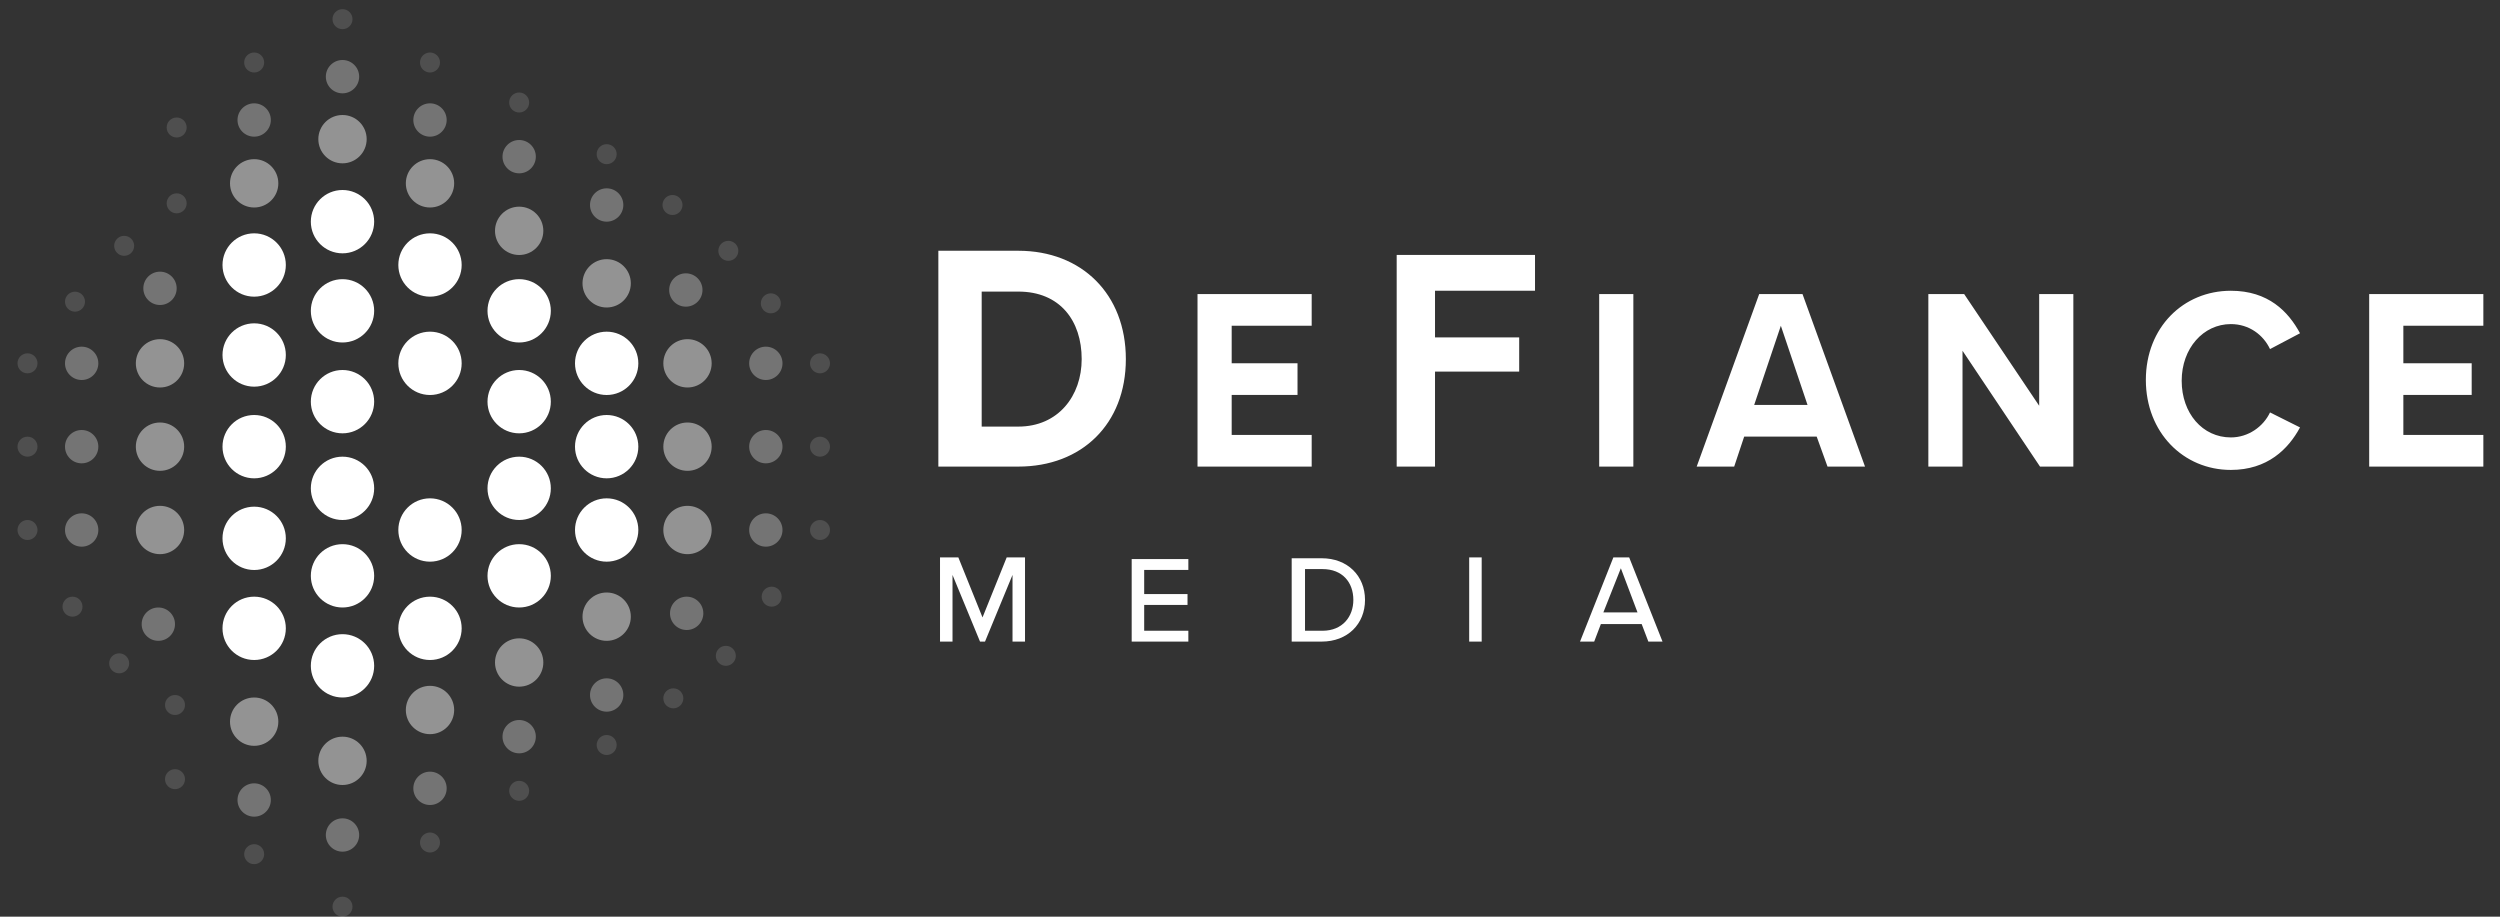 <?xml version="1.0" encoding="utf-8"?>
<!-- Generator: Adobe Illustrator 27.2.0, SVG Export Plug-In . SVG Version: 6.00 Build 0)  -->
<svg version="1.1" id="Layer_1" xmlns="http://www.w3.org/2000/svg" xmlns:xlink="http://www.w3.org/1999/xlink" x="0px" y="0px"
	 viewBox="0 0 300 110" style="enable-background:new 0 0 300 110;" xml:space="preserve">
<rect x="0" y="0" width="300" height="110" fill="#333333" stroke="none"/>
<style type="text/css">
	.st0{fill:#FFFFFF;}
	.st1{opacity:0.14;fill:#FFFFFF;enable-background:new    ;}
	.st2{opacity:0.32;fill:#FFFFFF;enable-background:new    ;}
	.st3{opacity:0.47;fill:#FFFFFF;enable-background:new    ;}
</style>
<g transform="translate(-354.203 -594.461)">
	<g transform="translate(354.203 594.461)">
		<circle class="st0" cx="41.1" cy="26.6" r="3.8"/>
		<circle class="st0" cx="41.1" cy="37.3" r="3.8"/>
		<circle class="st0" cx="41.1" cy="48.2" r="3.8"/>
		<circle class="st0" cx="41.1" cy="58.6" r="3.8"/>
		<circle class="st0" cx="62.3" cy="37.3" r="3.8"/>
		<circle class="st0" cx="62.3" cy="48.2" r="3.8"/>
		<circle class="st0" cx="62.3" cy="58.6" r="3.8"/>
		<circle class="st0" cx="51.6" cy="43.6" r="3.8"/>
		<circle class="st0" cx="72.8" cy="43.6" r="3.8"/>
		<circle class="st0" cx="72.8" cy="53.6" r="3.8"/>
		<circle class="st0" cx="72.8" cy="63.6" r="3.8"/>
		<circle class="st0" cx="51.6" cy="31.8" r="3.8"/>
		<circle class="st0" cx="30.5" cy="42.6" r="3.8"/>
		<circle class="st0" cx="30.5" cy="53.6" r="3.8"/>
		<circle class="st0" cx="30.5" cy="31.8" r="3.8"/>
		<circle class="st0" cx="41.1" cy="69.1" r="3.8"/>
		<circle class="st0" cx="62.3" cy="69.1" r="3.8"/>
		<circle class="st0" cx="41.1" cy="79.9" r="3.8"/>
		<circle class="st0" cx="51.6" cy="75.4" r="3.8"/>
		<circle class="st0" cx="51.6" cy="63.6" r="3.8"/>
		<circle class="st0" cx="30.5" cy="75.4" r="3.8"/>
		<circle class="st0" cx="30.5" cy="64.6" r="3.8"/>
		<circle class="st1" cx="98.4" cy="43.6" r="1.2"/>
		<circle class="st2" cx="91.9" cy="43.6" r="2"/>
		<circle class="st1" cx="87.4" cy="30.1" r="1.2"/>
		<circle class="st1" cx="80.7" cy="24.6" r="1.2"/>
		<circle class="st1" cx="92.5" cy="36.4" r="1.2"/>
		<circle class="st2" cx="82.3" cy="34.8" r="2"/>
		<circle class="st1" cx="14.9" cy="29.5" r="1.2"/>
		<circle class="st1" cx="9" cy="36.2" r="1.2"/>
		<circle class="st1" cx="21.2" cy="24.4" r="1.2"/>
		<circle class="st1" cx="21.2" cy="15.3" r="1.2"/>
		<circle class="st2" cx="19.2" cy="34.6" r="2"/>
		<circle class="st1" cx="14.3" cy="79.6" r="1.2"/>
		<circle class="st1" cx="21" cy="84.6" r="1.2"/>
		<circle class="st1" cx="21" cy="93.5" r="1.2"/>
		<circle class="st1" cx="8.7" cy="72.8" r="1.2"/>
		<circle class="st2" cx="19" cy="74.9" r="2"/>
		<circle class="st1" cx="87.1" cy="78.7" r="1.2"/>
		<circle class="st1" cx="92.6" cy="71.6" r="1.2"/>
		<circle class="st1" cx="80.8" cy="83.8" r="1.2"/>
		<circle class="st2" cx="82.4" cy="73.6" r="2"/>
		<circle class="st3" cx="82.5" cy="43.6" r="2.9"/>
		<circle class="st1" cx="98.4" cy="53.6" r="1.2"/>
		<circle class="st2" cx="91.9" cy="53.6" r="2"/>
		<circle class="st3" cx="82.5" cy="53.6" r="2.9"/>
		<circle class="st1" cx="98.4" cy="63.6" r="1.2"/>
		<circle class="st2" cx="91.9" cy="63.6" r="2"/>
		<circle class="st3" cx="82.5" cy="63.6" r="2.9"/>
		<circle class="st1" cx="3.3" cy="63.6" r="1.2"/>
		<circle class="st2" cx="9.8" cy="63.6" r="2"/>
		<circle class="st3" cx="19.2" cy="63.6" r="2.9"/>
		<circle class="st1" cx="3.3" cy="53.6" r="1.2"/>
		<circle class="st2" cx="9.8" cy="53.6" r="2"/>
		<circle class="st3" cx="19.2" cy="53.6" r="2.9"/>
		<circle class="st1" cx="3.3" cy="43.6" r="1.2"/>
		<circle class="st2" cx="9.8" cy="43.6" r="2"/>
		<circle class="st3" cx="19.2" cy="43.6" r="2.9"/>
		<circle class="st1" cx="72.8" cy="89.4" r="1.2"/>
		<circle class="st2" cx="72.8" cy="83.4" r="2"/>
		<circle class="st3" cx="72.8" cy="74" r="2.9"/>
		<circle class="st1" cx="62.3" cy="94.9" r="1.2"/>
		<circle class="st2" cx="62.3" cy="88.4" r="2"/>
		<circle class="st3" cx="62.3" cy="79.5" r="2.9"/>
		<circle class="st1" cx="51.6" cy="101.1" r="1.2"/>
		<circle class="st2" cx="51.6" cy="94.6" r="2"/>
		<circle class="st3" cx="51.6" cy="85.2" r="2.9"/>
		<circle class="st1" cx="41.1" cy="108.8" r="1.2"/>
		<circle class="st2" cx="41.1" cy="100.2" r="2"/>
		<circle class="st3" cx="41.1" cy="91.3" r="2.9"/>
		<circle class="st1" cx="30.5" cy="102.5" r="1.2"/>
		<circle class="st2" cx="30.5" cy="96" r="2"/>
		<circle class="st3" cx="30.5" cy="86.6" r="2.9"/>
		<circle class="st3" cx="41.1" cy="16.7" r="2.9"/>
		<circle class="st2" cx="41.1" cy="9.2" r="2"/>
		<circle class="st2" cx="51.6" cy="14.4" r="2"/>
		<circle class="st2" cx="30.5" cy="14.4" r="2"/>
		<circle class="st1" cx="62.3" cy="12.3" r="1.2"/>
		<circle class="st1" cx="30.5" cy="7.5" r="1.2"/>
		<circle class="st1" cx="51.6" cy="7.5" r="1.2"/>
		<circle class="st1" cx="41.1" cy="2.3" r="1.2"/>
		<circle class="st2" cx="62.3" cy="18.8" r="2"/>
		<circle class="st3" cx="51.6" cy="22" r="2.9"/>
		<circle class="st3" cx="30.5" cy="22" r="2.9"/>
		<circle class="st3" cx="62.3" cy="27.7" r="2.9"/>
		<circle class="st1" cx="72.8" cy="18.5" r="1.2"/>
		<circle class="st2" cx="72.8" cy="24.6" r="2"/>
		<circle class="st3" cx="72.8" cy="34" r="2.9"/>
	</g>
	<g transform="translate(1591.305 918.952)">
		<path class="st0" d="M-1115.6-247.5h1.5v-10.1h-2.2l-2.9,7.2l-2.9-7.2h-2.2v10.1h1.5v-8l3.3,8h0.6l3.3-8L-1115.6-247.5z
			 M-1101.3-247.5h6.8v-1.3h-5.3v-3.1h5.2v-1.3h-5.2v-2.9h5.3v-1.3h-6.8V-247.5z M-1082.1-247.5h3.6c3.1,0,5.2-2.1,5.2-5
			c0-2.9-2.1-5-5.2-5h-3.6L-1082.1-247.5z M-1080.5-248.8v-7.4h2.1c2.4,0,3.7,1.6,3.7,3.7c0,2-1.3,3.7-3.7,3.7L-1080.5-248.8z
			 M-1060.8-247.5h1.5v-10.1h-1.5V-247.5z M-1039.3-247.5h1.7l-4-10.1h-1.9l-4,10.1h1.7l0.8-2.1h4.9L-1039.3-247.5z M-1042.6-256.3
			l2,5.3h-4.1L-1042.6-256.3z"/>
		<path class="st0" d="M-1124.5-268.5h9.6c7.6,0,12.9-5.1,12.9-12.9s-5.3-13-12.9-13h-9.6V-268.5z M-1119.3-273.3v-16.2h4.4
			c5,0,7.6,3.5,7.6,8.1c0,4.4-2.8,8.1-7.6,8.1H-1119.3z M-1093.4-268.5h13.7v-3.8h-9.6v-4.8h7.9v-3.8h-7.9v-4.5h9.6v-3.8h-13.7
			V-268.5z M-1069.5-268.5h4.6v-11.4h10.1v-4.1h-10.1v-5.6h12v-4.3h-16.6V-268.5z M-1045.2-268.5h4.1v-20.7h-4.1V-268.5z
			 M-1017.8-268.5h4.5l-7.5-20.7h-5.2l-7.5,20.7h4.5l1.2-3.6h8.7L-1017.8-268.5z M-1023.4-285.4l3.2,9.5h-6.4L-1023.4-285.4z
			 M-992.3-268.5h4v-20.7h-4.1v13.4l-9-13.4h-4.3v20.7h4.1v-13.9L-992.3-268.5z M-969.4-268.1c4.4,0,6.9-2.5,8.3-5.1l-3.6-1.8
			c-0.8,1.7-2.6,3-4.7,3c-3.4,0-5.9-2.9-5.9-6.8c0-3.9,2.6-6.8,5.9-6.8c2.2,0,3.9,1.3,4.7,3l3.6-1.9c-1.4-2.6-3.8-5.1-8.3-5.1
			c-5.7,0-10.2,4.4-10.2,10.7S-975.1-268.1-969.4-268.1L-969.4-268.1z M-952.8-268.5h13.7v-3.8h-9.6v-4.8h8.2v-3.8h-8.2v-4.5h9.6
			v-3.8h-13.7V-268.5z"/>
	</g>
</g>
</svg>
